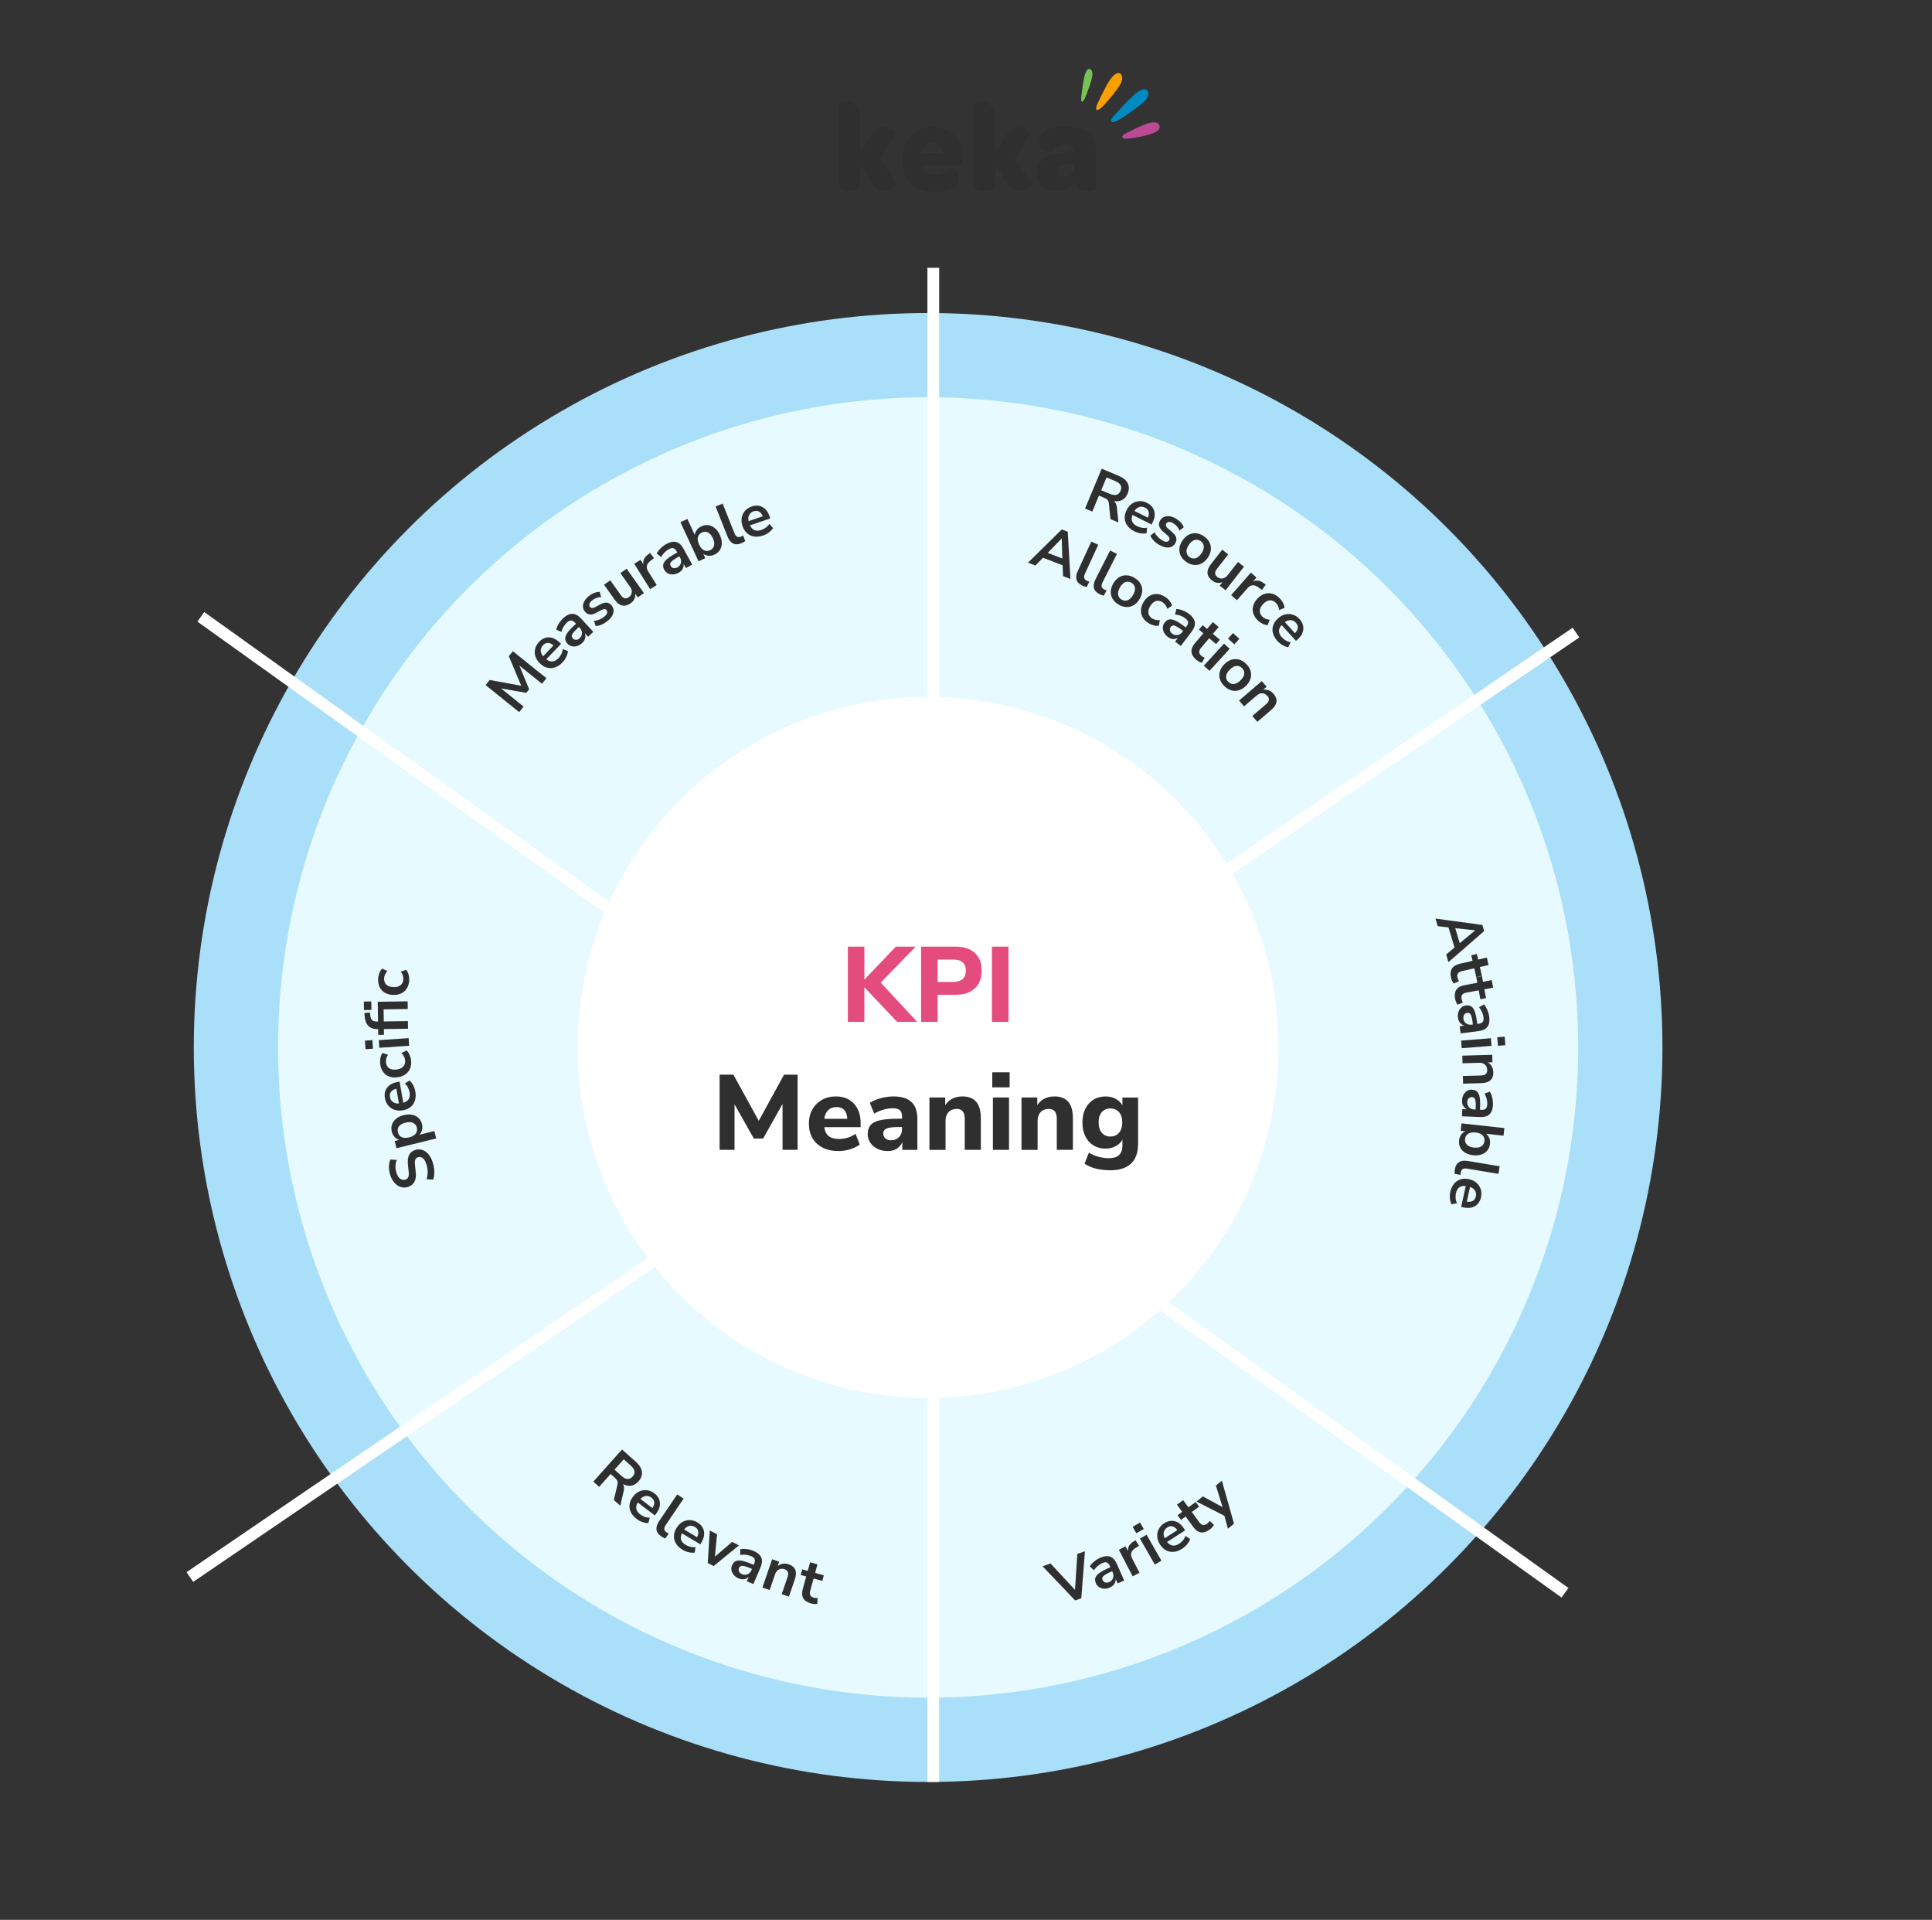 <?xml version="1.0" encoding="UTF-8"?><svg id="Layer_1" xmlns="http://www.w3.org/2000/svg" viewBox="0 0 821.64 816.32"><rect x="0" y="0" width="821.64" height="816.32" fill="#333333" stroke="none"/><path d="M464.54,31.96c-.15,1.83-1.01,4.06-1.34,5.04-1.24,3.62-2.35,6.53-3.08,6.23-.73-.31-.06-3.45.44-7.34.19-1.46,1.06-7.61,3.14-6.45.76.43.94,1.39.85,2.52Z" style="fill:#77c354; fill-rule:evenodd;"/><path d="M476.81,35.12c-.17.4-.38.78-.59,1.1-.96,1.56-2.06,3.02-3.2,4.41-3.12,3.78-5.8,6.77-6.68,5.99-.87-.79,1.29-4.29,3.5-8.84.93-1.91,2.05-3.88,3.46-5.39.82-.87,2.47-2.07,3.45-.81.8,1.03.54,2.39.04,3.54Z" style="fill:#f99f00; fill-rule:evenodd;"/><path d="M491.38,56.21c-.95.5-2.04.82-2.71,1.01-1.01.29-2.03.54-3.06.76-4.38.9-8,1.49-8.3.39-.27-.98,1.51-1.67,2.11-1.98,2.28-1.16,4.61-2.34,6.98-3.27,1.56-.61,5.76-2.31,6.65.21.48,1.33-.48,2.26-1.67,2.88Z" style="fill:#bb4a93; fill-rule:evenodd;"/><path d="M487.22,42.53c-.64.76-1.47,1.39-2.19,1.99-1.14.96-2.31,1.85-3.52,2.69-4.45,3.12-8.19,5.53-8.89,4.54-.73-1.04,2.18-3.63,2.66-4.18,1.71-1.92,3.43-3.87,5.29-5.63,1.41-1.33,5.36-5.45,7.43-3.34.72.74.31,2.07-.08,2.86-.19.39-.43.74-.71,1.06Z" style="fill:#008ac2; fill-rule:evenodd;"/><path d="M453.56,53.84c-8.07,0-11.7,2.61-11.7,6.79,0,4.55,6.19,4.17,6.25,4.01.63-1.6,1.87-3.52,4.92-3.52,2.26,0,3.59,1.23,3.78,3.52h-.93c-10.38.05-14.95,2.94-14.95,8.99,0,4.59,3.19,7.81,8.11,7.81,3.54,0,6.54-1.61,8.16-4.33.74,2.83,2.6,4.28,5.31,4.28,1.82,0,3.64-.65,3.64-1.18v-15.07c0-7.59-3.82-11.28-12.59-11.28ZM456.86,70.63c0,2.67-1.62,4.55-4.13,4.55-1.72,0-2.85-.91-2.85-2.46,0-2.03,2.01-2.89,5.81-3h1.18v.91h0Z" style="fill:#2f2f2f; fill-rule:evenodd;"/><path d="M438.82,78.22l-7.18-10.96,6.54-10.11c.25-.59-2.27-3.16-5.12-3.16-1.62,0-3.64.8-4.96,3.1l-4.86,7.97v-14.01c0-6.25-3.1-7.81-5.81-7.81-1.92,0-3.63.8-3.63,1.17v31.76c0,3.79,1.77,4.98,4.28,4.98h.98c2.42,0,4.19-1.28,4.19-4.98v-6.26l5.26,8.29c1.38,2.29,3.4,3.1,5.11,3.1,2.8,0,5.45-2.56,5.21-3.09Z" style="fill:#2f2f2f; fill-rule:evenodd;"/><path d="M396.64,53.84c-7.53,0-12.98,5.99-12.98,14.11s5.26,13.68,13.57,13.68c6.89,0,10.67-2.67,10.67-6.2,0-3.9-4.33-4.38-4.33-4.28-.93,1.82-2.95,3.37-5.9,3.37s-5.07-1.38-5.65-4.17h15.4c1.43,0,1.87-1.12,1.92-2.67v-.64c0-7.64-5.22-13.2-12.69-13.2ZM391.87,65.08c.3-2.62,2.22-4.55,4.67-4.55,2.6,0,4.23,1.82,4.28,4.55h-8.94Z" style="fill:#2f2f2f; fill-rule:evenodd;"/><path d="M381.5,78.22l-7.19-10.96,6.54-10.11c.25-.59-2.26-3.16-5.11-3.16-1.62,0-3.64.8-4.97,3.1l-4.86,7.97v-14.01c0-6.25-3.1-7.81-5.8-7.81-1.92,0-3.64.8-3.64,1.17v31.76c0,3.79,1.77,4.98,4.28,4.98h.99c2.41,0,4.18-1.28,4.18-4.98v-6.26l5.27,8.29c1.37,2.29,3.4,3.1,5.11,3.1,2.79,0,5.45-2.56,5.2-3.09Z" style="fill:#2f2f2f; fill-rule:evenodd;"/><circle cx="394.71" cy="445.39" r="312.29" style="fill:#aadffa;"/><circle cx="394.71" cy="445.39" r="276.46" style="fill:#e6faff;"/><path d="M201.58,334.91c30.94-62.87,92.26-108.4,165.41-116.82" style="fill:none;"/><path d="M220.8,302.79l-14.28-11.49,1.74-2.17,13.41,2.45-5.28-12.56,1.71-2.13,14.28,11.49-1.89,2.35-9.62-7.74,4.16,10.09-1.22,1.52-10.71-1.87,9.58,7.71-1.89,2.35Z" style="fill:#2f2f2f;"/><path d="M239.24,281.62c-.99,1.04-2.04,1.75-3.15,2.13-1.11.38-2.21.44-3.32.16-1.1-.27-2.14-.88-3.12-1.81-.95-.91-1.6-1.9-1.94-2.98-.34-1.08-.38-2.16-.12-3.24.26-1.08.81-2.07,1.66-2.96,1.24-1.3,2.64-1.94,4.19-1.91,1.55.03,3.04.73,4.47,2.09l.7.66-6.28,6.58c1.81,1.39,3.53,1.23,5.16-.47.49-.51.9-1.1,1.24-1.77.33-.66.53-1.37.6-2.12l2.21.85c-.05.79-.29,1.61-.71,2.48s-.95,1.63-1.58,2.3ZM230.94,274.35c-.66.69-.98,1.45-.96,2.28.02.83.35,1.64,1,2.42l4.41-4.63c-.81-.68-1.6-1.03-2.36-1.05-.76-.02-1.46.3-2.09.97Z" style="fill:#2f2f2f;"/><path d="M247.56,273.43c-.68.62-1.4,1.05-2.17,1.27-.77.23-1.51.25-2.22.08-.71-.17-1.32-.54-1.84-1.1-.63-.69-.96-1.4-.97-2.13-.01-.73.3-1.55.94-2.47.64-.92,1.63-2,2.99-3.24l.67-.62-.37-.4c-.59-.64-1.15-.97-1.69-.99-.54-.02-1.14.27-1.8.88-.52.48-.98,1.05-1.39,1.72-.4.67-.73,1.42-.99,2.27l-2.19-.99c.12-.53.33-1.1.62-1.68.29-.59.65-1.16,1.07-1.72.42-.56.85-1.04,1.29-1.46,1.37-1.26,2.67-1.87,3.91-1.85,1.24.02,2.48.69,3.7,2.02l5.21,5.66-2.24,2.06-1.37-1.49c.26.72.3,1.45.1,2.18-.2.73-.62,1.4-1.27,2ZM246.54,271.32c.62-.58.94-1.27.96-2.08.02-.82-.28-1.55-.89-2.22l-.39-.42-.65.6c-1.2,1.1-1.95,1.96-2.24,2.58-.3.61-.22,1.16.23,1.65.39.42.85.63,1.39.63.54,0,1.07-.24,1.6-.72Z" style="fill:#2f2f2f;"/><path d="M258.43,263.98c-.83.68-1.7,1.21-2.59,1.6-.89.39-1.73.59-2.52.61l-.7-2.18c.77-.07,1.54-.26,2.31-.58.77-.32,1.46-.73,2.08-1.24.65-.52,1.04-1.02,1.17-1.5.14-.48.06-.9-.24-1.26-.46-.57-1.17-.59-2.14-.07l-2.33,1.25c-1.97,1.07-3.55.87-4.73-.58-.52-.65-.8-1.35-.82-2.11-.03-.76.17-1.53.6-2.29.43-.77,1.05-1.49,1.87-2.15.7-.57,1.45-1.02,2.26-1.34s1.59-.48,2.37-.46l.66,2.21c-.65,0-1.33.12-2.03.37-.7.25-1.29.58-1.79.99-.66.54-1.05,1.04-1.19,1.53s-.04.92.26,1.29c.48.59,1.16.64,2.04.16l2.33-1.25c1-.55,1.91-.79,2.71-.73s1.5.46,2.08,1.19c.8.98,1.04,2.07.73,3.25-.31,1.18-1.11,2.29-2.39,3.33Z" style="fill:#2f2f2f;"/><path d="M268.22,256.49c-2.54,1.81-4.83,1.28-6.86-1.57l-4.47-6.3,2.65-1.88,4.5,6.34c.52.73,1.06,1.17,1.61,1.31.55.14,1.14-.02,1.8-.48.71-.5,1.11-1.16,1.22-1.97.11-.81-.13-1.62-.7-2.42l-4.14-5.83,2.65-1.88,7.36,10.36-2.58,1.84-1.1-1.55c.14,1.67-.5,3-1.93,4.02Z" style="fill:#2f2f2f;"/><path d="M276.48,250.5l-6.75-10.78,2.69-1.68,1.19,1.9c-.27-1.61.42-3.02,2.07-4.24l.8-.59,1.64,2.22-1.49,1.15c-1.7,1.31-2.02,2.8-.97,4.47l3.63,5.8-2.8,1.75Z" style="fill:#2f2f2f;"/><path d="M288.62,243.52c-.8.44-1.61.68-2.41.72-.8.04-1.53-.11-2.18-.45-.65-.33-1.16-.84-1.53-1.5-.45-.82-.6-1.59-.43-2.3.16-.71.66-1.44,1.5-2.18.84-.74,2.06-1.55,3.67-2.44l.8-.44-.26-.48c-.42-.76-.89-1.21-1.4-1.36-.52-.15-1.17,0-1.96.43-.62.34-1.21.79-1.76,1.34-.55.55-1.05,1.21-1.5,1.97l-1.89-1.48c.25-.49.58-.99,1.01-1.49.43-.5.91-.97,1.45-1.42.54-.44,1.07-.81,1.6-1.1,1.62-.89,3.04-1.18,4.24-.87,1.2.32,2.24,1.26,3.11,2.85l3.71,6.74-2.67,1.47-.98-1.78c.08.77-.06,1.48-.42,2.15-.37.67-.94,1.21-1.71,1.64ZM288.13,241.23c.74-.41,1.22-1.01,1.43-1.8.21-.79.1-1.58-.34-2.37l-.28-.5-.77.43c-1.43.79-2.36,1.44-2.79,1.97-.43.53-.49,1.08-.17,1.65.28.5.68.82,1.2.94.52.13,1.1.02,1.72-.32Z" style="fill:#2f2f2f;"/><path d="M303.84,235.82c-.85.39-1.7.56-2.54.49-.84-.07-1.58-.35-2.21-.84l.86,1.86-2.88,1.33-7.7-16.63,2.95-1.37,3.15,6.8c.08-.74.36-1.44.85-2.1.49-.66,1.14-1.17,1.96-1.55,1.02-.47,2.03-.64,3.01-.5s1.89.55,2.72,1.25c.84.69,1.54,1.66,2.12,2.9.57,1.23.85,2.39.84,3.49,0,1.1-.28,2.07-.81,2.91-.54.84-1.31,1.5-2.32,1.96ZM301.98,233.96c.88-.41,1.44-1.05,1.68-1.94.24-.88.07-1.95-.5-3.19-.58-1.26-1.29-2.07-2.11-2.45s-1.67-.36-2.55.05c-.88.41-1.45,1.05-1.69,1.92-.25.87-.08,1.93.5,3.19.58,1.24,1.28,2.06,2.11,2.45.83.39,1.69.38,2.57-.03Z" style="fill:#2f2f2f;"/><path d="M315.29,230.99c-1.4.56-2.59.58-3.56.08-.97-.5-1.75-1.49-2.34-2.97l-5.07-12.76,3.02-1.2,5.01,12.61c.58,1.45,1.47,1.93,2.7,1.45.18-.07.35-.15.52-.24.17-.09.33-.19.47-.3l.9,2.41c-.52.38-1.07.68-1.65.91Z" style="fill:#2f2f2f;"/><path d="M324.48,227.7c-1.36.46-2.62.61-3.78.43-1.16-.18-2.16-.64-3.01-1.4-.85-.76-1.49-1.77-1.92-3.05-.42-1.25-.53-2.43-.33-3.54.2-1.11.67-2.09,1.4-2.93.73-.84,1.68-1.46,2.84-1.85,1.71-.58,3.24-.49,4.6.25,1.36.75,2.36,2.06,2.99,3.93l.31.91-8.62,2.92c.96,2.07,2.55,2.73,4.79,1.98.67-.23,1.31-.56,1.92-.99.6-.43,1.11-.97,1.52-1.6l1.56,1.78c-.41.67-1.01,1.29-1.78,1.87-.78.57-1.6,1.01-2.47,1.3ZM320.5,217.4c-.9.31-1.54.83-1.91,1.58-.37.75-.45,1.62-.24,2.61l6.06-2.05c-.41-.98-.94-1.65-1.61-2.02-.66-.37-1.43-.41-2.3-.11Z" style="fill:#2f2f2f;"/><path d="M410.82,203.85c69.59,8.15,133,50.73,165.39,116.85" style="fill:none;"/><path d="M461.46,216.21l7.07-16.91,7.34,3.07c1.85.78,3.1,1.82,3.74,3.12.64,1.31.62,2.76-.05,4.36-.53,1.26-1.29,2.17-2.29,2.72-1,.55-2.18.71-3.53.49.71.6,1.12,1.49,1.24,2.69l.66,6.39-3.38-1.41-.67-6.62c-.07-.65-.26-1.15-.57-1.51-.31-.36-.77-.66-1.38-.91l-2.28-.95-2.83,6.77-3.07-1.28ZM468.31,208.45l3.74,1.56c2.24.94,3.74.49,4.5-1.33.76-1.81.01-3.18-2.23-4.11l-3.74-1.56-2.27,5.45Z" style="fill:#2f2f2f;"/><path d="M482.39,225.9c-1.28-.65-2.27-1.45-2.96-2.4-.69-.95-1.06-1.99-1.12-3.12-.06-1.14.22-2.31.83-3.51.59-1.18,1.36-2.08,2.29-2.72.93-.64,1.96-.99,3.07-1.06,1.11-.07,2.22.17,3.32.73,1.61.81,2.62,1.96,3.05,3.46.42,1.49.19,3.12-.71,4.89l-.43.86-8.12-4.1c-.81,2.14-.16,3.74,1.95,4.8.63.32,1.32.54,2.05.67s1.47.12,2.2-.04l-.17,2.36c-.77.18-1.63.19-2.58.04-.95-.15-1.84-.43-2.66-.85ZM486.95,215.85c-.85-.43-1.67-.51-2.46-.25-.79.26-1.47.81-2.03,1.65l5.71,2.88c.42-.97.52-1.83.32-2.56-.2-.73-.71-1.31-1.53-1.72Z" style="fill:#2f2f2f;"/><path d="M493.1,231.76c-.93-.54-1.73-1.16-2.41-1.86s-1.16-1.41-1.46-2.15l1.8-1.42c.33.7.79,1.35,1.36,1.95.57.61,1.2,1.11,1.89,1.51.72.42,1.33.61,1.82.57.5-.04.86-.27,1.1-.67.37-.63.14-1.3-.68-2.03l-2-1.74c-1.69-1.47-2.06-3.01-1.12-4.63.42-.72.98-1.22,1.68-1.52.7-.29,1.49-.37,2.36-.25.87.13,1.76.46,2.67.99.78.46,1.46,1,2.05,1.64s1.01,1.32,1.27,2.05l-1.84,1.39c-.22-.61-.58-1.2-1.06-1.77-.48-.56-1-1.01-1.55-1.33-.73-.43-1.35-.62-1.85-.57-.5.05-.87.28-1.12.7-.38.66-.19,1.31.57,1.96l2,1.74c.87.75,1.41,1.51,1.63,2.28.22.77.09,1.56-.38,2.37-.64,1.09-1.57,1.7-2.78,1.82-1.22.12-2.53-.23-3.96-1.06Z" style="fill:#2f2f2f;"/><path d="M504.57,238.97c-1.09-.74-1.89-1.6-2.4-2.59-.5-.99-.7-2.04-.59-3.17.11-1.13.54-2.25,1.3-3.37.76-1.12,1.63-1.94,2.63-2.46,1-.52,2.05-.73,3.15-.63,1.11.1,2.2.51,3.3,1.25,1.09.74,1.89,1.6,2.39,2.59.5.99.7,2.04.6,3.16-.11,1.12-.54,2.24-1.29,3.36-.76,1.12-1.63,1.95-2.64,2.47-1,.53-2.06.74-3.16.64-1.11-.1-2.21-.51-3.3-1.25ZM505.95,236.92c.8.54,1.65.69,2.53.44.88-.25,1.71-.95,2.47-2.08.78-1.15,1.11-2.17,1-3.07-.11-.9-.56-1.62-1.37-2.16-.81-.54-1.64-.7-2.51-.46-.87.24-1.7.93-2.47,2.08-.77,1.14-1.1,2.16-1,3.07.1.91.55,1.64,1.35,2.18Z" style="fill:#2f2f2f;"/><path d="M515.49,246.84c-2.46-1.92-2.61-4.26-.46-7.02l4.75-6.09,2.56,2-4.78,6.13c-.55.71-.82,1.35-.8,1.91.02.57.35,1.09.97,1.58.68.53,1.43.73,2.23.61.8-.13,1.51-.59,2.12-1.36l4.4-5.64,2.56,2-7.82,10.02-2.5-1.95,1.17-1.5c-1.56.61-3.02.38-4.4-.7Z" style="fill:#2f2f2f;"/><path d="M523.58,253.03l8.4-9.55,2.38,2.09-1.48,1.68c1.46-.72,3.02-.46,4.65.77l.79.59-1.66,2.21-1.53-1.1c-1.74-1.25-3.26-1.13-4.56.35l-4.52,5.14-2.48-2.18Z" style="fill:#2f2f2f;"/><path d="M534.91,263.8c-.96-.93-1.6-1.94-1.92-3.02-.33-1.08-.33-2.17-.01-3.26.32-1.1.95-2.13,1.89-3.1.94-.97,1.95-1.62,3.02-1.94s2.14-.33,3.22-.02c1.08.31,2.09.93,3.05,1.86.58.57,1.07,1.23,1.46,1.97s.61,1.46.65,2.16l-2.27.95c-.04-.6-.2-1.17-.45-1.71-.26-.54-.57-1-.95-1.36-.81-.79-1.67-1.14-2.61-1.07-.93.07-1.85.57-2.76,1.51-.89.92-1.38,1.86-1.45,2.81-.07.96.29,1.83,1.1,2.62.36.35.82.65,1.37.9s1.14.38,1.75.4l-.91,2.31c-.69-.04-1.41-.25-2.18-.62-.76-.37-1.43-.83-2-1.39Z" style="fill:#2f2f2f;"/><path d="M543.28,272.57c-.97-1.06-1.6-2.16-1.91-3.29s-.28-2.24.07-3.32c.35-1.08,1.03-2.08,2.03-2.99.97-.89,2.01-1.46,3.11-1.72,1.1-.26,2.18-.22,3.24.11,1.06.33,2.01.96,2.84,1.87,1.21,1.33,1.75,2.77,1.61,4.32-.14,1.55-.94,2.98-2.4,4.31l-.71.65-6.12-6.73c-1.52,1.71-1.48,3.43.1,5.18.48.53,1.04.98,1.67,1.36.64.38,1.33.63,2.07.75l-1,2.14c-.78-.11-1.59-.41-2.42-.89-.83-.48-1.56-1.06-2.18-1.74ZM551.12,264.81c-.64-.71-1.38-1.08-2.21-1.12-.83-.04-1.66.23-2.49.82l4.3,4.73c.74-.76,1.14-1.52,1.21-2.28.07-.76-.2-1.47-.82-2.15Z" style="fill:#2f2f2f;"/><path d="M394.72,229.9c69.59,8.15,133,50.73,165.39,116.85" style="fill:none;"/><path d="M437.21,239.24l14.33-14.12,2.55.98,1.15,20.09-3.15-1.22-.18-4.61-8.35-3.21-3.2,3.31-3.15-1.21ZM451.48,228.97l-5.89,6.12,6.21,2.39-.27-8.49-.05-.02Z" style="fill:#2f2f2f;"/><path d="M460.35,249.03c-1.37-.63-2.21-1.47-2.52-2.52-.31-1.05-.13-2.3.54-3.75l5.74-12.47,2.95,1.36-5.67,12.33c-.65,1.42-.38,2.4.82,2.95.17.08.35.15.53.22.18.06.36.11.54.13l-1.12,2.32c-.63-.12-1.23-.31-1.8-.57Z" style="fill:#2f2f2f;"/><path d="M467.64,252.64c-1.34-.68-2.15-1.55-2.42-2.61-.27-1.06-.04-2.3.68-3.72l6.21-12.24,2.9,1.47-6.14,12.1c-.71,1.39-.47,2.38.7,2.98.17.09.34.17.52.24.18.07.36.12.53.15l-1.21,2.27c-.63-.14-1.22-.36-1.77-.64Z" style="fill:#2f2f2f;"/><path d="M475.77,257.1c-1.14-.66-2-1.46-2.57-2.41-.57-.95-.84-1.99-.81-3.12.03-1.13.38-2.28,1.06-3.46s1.49-2.05,2.45-2.64c.96-.59,1.99-.87,3.1-.85,1.11.02,2.23.36,3.38,1.02,1.14.66,2,1.46,2.57,2.41.57.95.85,1.99.82,3.11-.03,1.12-.38,2.27-1.05,3.44s-1.49,2.05-2.46,2.65c-.96.6-2,.88-3.11.87s-2.23-.36-3.38-1.01ZM477.01,254.96c.84.49,1.69.57,2.55.26.86-.31,1.63-1.06,2.32-2.25.69-1.2.95-2.25.79-3.13-.17-.89-.67-1.57-1.51-2.06-.84-.48-1.69-.58-2.54-.28-.85.3-1.62,1.05-2.32,2.25-.68,1.19-.95,2.23-.79,3.13.16.9.66,1.6,1.5,2.08Z" style="fill:#2f2f2f;"/><path d="M488.31,264.9c-1.11-.74-1.93-1.61-2.45-2.61-.52-1-.73-2.07-.62-3.21.11-1.13.54-2.26,1.28-3.39.75-1.13,1.61-1.95,2.6-2.47.99-.52,2.04-.73,3.16-.62,1.12.11,2.23.53,3.34,1.26.68.45,1.28,1,1.8,1.66s.87,1.32,1.04,2l-2.05,1.35c-.16-.58-.41-1.11-.76-1.6s-.75-.87-1.18-1.16c-.94-.62-1.86-.81-2.76-.57-.9.24-1.71.91-2.43,1.99-.71,1.07-1.01,2.08-.9,3.04.1.95.63,1.74,1.57,2.37.42.28.93.49,1.52.63.59.14,1.19.17,1.8.07l-.46,2.44c-.68.09-1.43.02-2.25-.2-.82-.22-1.56-.55-2.23-.99Z" style="fill:#2f2f2f;"/><path d="M496.66,270.82c-.73-.55-1.28-1.19-1.64-1.9-.36-.72-.52-1.44-.48-2.17.04-.73.29-1.4.75-2.01.56-.75,1.21-1.19,1.92-1.34.71-.14,1.58.02,2.6.48,1.02.46,2.26,1.25,3.73,2.36l.72.55.33-.44c.52-.69.75-1.3.67-1.84-.07-.54-.47-1.07-1.19-1.62-.57-.43-1.21-.78-1.94-1.06-.73-.28-1.53-.46-2.41-.56l.58-2.33c.55.02,1.14.13,1.77.31.63.18,1.26.43,1.89.74s1.18.64,1.66,1.01c1.48,1.12,2.32,2.29,2.52,3.52.2,1.23-.24,2.56-1.33,4l-4.64,6.14-2.43-1.83,1.22-1.62c-.66.39-1.38.55-2.13.49-.76-.06-1.49-.36-2.19-.89ZM498.55,269.45c.68.51,1.42.7,2.22.57.8-.13,1.48-.56,2.02-1.28l.35-.46-.71-.53c-1.3-.98-2.28-1.56-2.93-1.74-.66-.18-1.18,0-1.58.52-.35.46-.47.95-.37,1.48.1.53.43,1.01,1,1.44Z" style="fill:#2f2f2f;"/><path d="M508.8,280.58c-2.57-2.17-2.78-4.53-.62-7.07l3.58-4.23-1.87-1.58,1.58-1.87,1.87,1.58,2.45-2.9,2.48,2.1-2.45,2.9,2.94,2.49-1.58,1.87-2.94-2.49-3.46,4.09c-.54.63-.8,1.23-.79,1.78s.32,1.09.95,1.62c.18.16.4.3.63.42.24.12.49.25.74.37l-1.17,2.15c-.35-.07-.74-.22-1.17-.45-.43-.23-.82-.49-1.16-.78Z" style="fill:#2f2f2f;"/><path d="M511.97,283.05l8.58-9.38,2.4,2.2-8.58,9.38-2.4-2.2ZM522.25,271.52l2.14-2.34,2.69,2.46-2.14,2.34-2.68-2.46Z" style="fill:#2f2f2f;"/><path d="M520.6,291.65c-.93-.94-1.54-1.94-1.84-3.01s-.28-2.14.05-3.23c.33-1.08.98-2.1,1.94-3.05.96-.95,1.98-1.58,3.06-1.89,1.08-.31,2.15-.31,3.22,0,1.06.31,2.06.94,2.99,1.88.93.94,1.54,1.94,1.84,3.01.3,1.07.29,2.14-.04,3.22-.33,1.08-.97,2.09-1.93,3.04-.96.95-1.99,1.58-3.07,1.9-1.08.32-2.16.32-3.23,0-1.06-.31-2.06-.94-2.99-1.88ZM522.35,289.91c.68.69,1.48,1,2.39.92.91-.07,1.86-.59,2.83-1.55.99-.97,1.52-1.91,1.59-2.81.07-.9-.23-1.7-.92-2.39-.68-.69-1.47-1.01-2.38-.94-.9.06-1.85.58-2.83,1.55-.97.96-1.5,1.9-1.59,2.81s.21,1.71.9,2.4Z" style="fill:#2f2f2f;"/><path d="M526.96,297.87l9.65-8.28,2.07,2.41-1.5,1.29c.83-.14,1.64-.06,2.41.25.77.31,1.45.81,2.05,1.51,1.95,2.28,1.6,4.55-1.04,6.82l-5.88,5.04-2.12-2.47,5.76-4.94c.75-.64,1.17-1.25,1.27-1.83.1-.58-.11-1.16-.61-1.75-.62-.72-1.34-1.1-2.16-1.14-.82-.04-1.61.26-2.36.91l-5.43,4.65-2.12-2.47Z" style="fill:#2f2f2f;"/><path d="M592.34,352.15c35.83,60.21,40.55,136.45,7.72,202.36" style="fill:none;"/><path d="M610.46,390.59l19.94,2.69.78,2.61-15.18,13.2-.97-3.24,3.54-2.96-2.56-8.57-4.57-.5-.97-3.24ZM627.32,395.58l-8.44-.92,1.91,6.38,6.55-5.41-.02-.05Z" style="fill:#2f2f2f;"/><path d="M617.1,415.82c-.75-3.28.5-5.29,3.74-6.03l5.4-1.24-.54-2.38,2.38-.54.54,2.38,3.7-.85.73,3.17-3.7.85.86,3.75-2.38.54-.86-3.75-5.22,1.2c-.81.19-1.38.5-1.7.95-.32.45-.39,1.07-.21,1.86.05.24.14.47.26.71.12.24.24.49.37.74l-2.22,1.02c-.24-.27-.46-.62-.67-1.06-.21-.44-.36-.88-.46-1.32Z" style="fill:#2f2f2f;"/><path d="M618.83,424.75c-.61-3.31.72-5.26,4-5.86l5.45-1-.44-2.4,2.4-.44.44,2.4,3.73-.69.59,3.2-3.73.69.7,3.78-2.4.44-.7-3.78-5.27.97c-.82.15-1.4.44-1.74.88-.34.43-.44,1.05-.29,1.85.04.24.12.48.23.73.11.24.22.5.34.76l-2.26.92c-.23-.28-.44-.64-.62-1.09-.19-.45-.33-.9-.41-1.34Z" style="fill:#2f2f2f;"/><path d="M620.04,432.75c-.12-.91-.04-1.75.22-2.5.26-.76.67-1.38,1.22-1.86.55-.48,1.21-.77,1.96-.87.93-.12,1.7.03,2.3.44.6.41,1.09,1.14,1.47,2.2s.68,2.49.92,4.31l.12.9.54-.07c.86-.11,1.46-.38,1.79-.8.33-.43.44-1.09.32-1.98-.09-.71-.29-1.41-.6-2.12-.31-.71-.74-1.42-1.28-2.12l2.07-1.21c.37.41.71.9,1.02,1.48.31.58.57,1.2.79,1.87.22.66.36,1.29.44,1.9.23,1.84-.02,3.26-.75,4.26-.74,1-2,1.62-3.79,1.84l-7.64.97-.38-3.02,2.01-.26c-.74-.2-1.36-.6-1.84-1.18-.48-.58-.78-1.31-.89-2.19ZM622.34,433.14c.11.84.49,1.51,1.15,1.99s1.43.67,2.33.56l.57-.07-.11-.88c-.21-1.62-.47-2.72-.8-3.32-.33-.6-.82-.85-1.47-.77-.57.07-1.01.33-1.32.77-.31.44-.42,1.01-.33,1.72Z" style="fill:#2f2f2f;"/><path d="M621.37,442.46l12.67-1,.26,3.24-12.67,1-.25-3.24ZM636.75,441.04l3.16-.25.29,3.63-3.16.25-.29-3.63Z" style="fill:#2f2f2f;"/><path d="M621.9,448.87l12.71-.36.09,3.17-1.98.05c.74.41,1.31.98,1.71,1.71.4.73.62,1.55.64,2.47.08,3-1.62,4.54-5.1,4.64l-7.75.22-.09-3.25,7.59-.21c.99-.03,1.7-.23,2.14-.62.44-.39.65-.97.63-1.75-.03-.95-.35-1.7-.96-2.25-.61-.55-1.41-.81-2.4-.78l-7.15.2-.09-3.25Z" style="fill:#2f2f2f;"/><path d="M621.77,467.92c.04-.92.25-1.73.63-2.43.38-.71.89-1.25,1.51-1.63.62-.38,1.31-.56,2.08-.53.94.04,1.67.31,2.19.82.53.51.89,1.31,1.09,2.41.2,1.1.26,2.57.19,4.41l-.04.91.55.02c.87.04,1.5-.13,1.89-.5.4-.37.61-1,.65-1.9.03-.71-.05-1.44-.24-2.2-.19-.75-.49-1.52-.91-2.3l2.24-.85c.29.46.55,1.01.75,1.63.21.62.37,1.28.47,1.97.1.69.14,1.34.12,1.94-.07,1.85-.56,3.21-1.45,4.08-.89.87-2.24,1.26-4.04,1.19l-7.69-.31.12-3.04,2.03.08c-.7-.32-1.24-.81-1.62-1.47-.38-.66-.55-1.43-.52-2.31ZM623.98,468.68c-.03.85.23,1.57.8,2.15.57.59,1.3.9,2.2.93l.57.02.04-.88c.07-1.63-.02-2.76-.24-3.4-.22-.64-.67-.98-1.33-1-.57-.02-1.05.16-1.43.54s-.58.93-.61,1.64Z" style="fill:#2f2f2f;"/><path d="M620.5,484.92c.1-.93.4-1.74.89-2.43.49-.69,1.11-1.17,1.86-1.46l-2.04-.22.35-3.15,18.22,2-.36,3.23-7.44-.82c.6.45,1.05,1.05,1.36,1.81.31.76.42,1.58.32,2.48-.12,1.12-.5,2.06-1.12,2.83-.62.77-1.45,1.33-2.47,1.69-1.03.36-2.22.46-3.58.31-1.34-.15-2.49-.51-3.42-1.08-.94-.57-1.63-1.31-2.07-2.2-.44-.9-.6-1.89-.48-3ZM623.06,484.29c-.11.96.16,1.78.79,2.44.63.66,1.63,1.07,2.99,1.22,1.38.15,2.44-.03,3.18-.54.75-.51,1.17-1.25,1.28-2.21.11-.97-.15-1.78-.76-2.44-.62-.66-1.61-1.07-2.99-1.22-1.36-.15-2.42.03-3.19.54-.76.51-1.2,1.25-1.3,2.21Z" style="fill:#2f2f2f;"/><path d="M618.72,497.21c.25-1.49.84-2.52,1.77-3.09.93-.57,2.18-.73,3.75-.47l13.54,2.26-.53,3.21-13.39-2.23c-1.54-.26-2.42.27-2.63,1.56-.03.19-.05.38-.07.57s0,.38.01.56l-2.53-.47c-.05-.64-.03-1.27.08-1.88Z" style="fill:#2f2f2f;"/><path d="M616.79,506.79c.31-1.4.84-2.56,1.59-3.46.75-.9,1.67-1.52,2.75-1.86,1.09-.34,2.29-.36,3.61-.07,1.29.28,2.35.8,3.2,1.54.85.75,1.44,1.65,1.79,2.71.34,1.06.38,2.19.12,3.39-.39,1.76-1.25,3.03-2.6,3.81-1.34.78-2.98.96-4.91.53l-.94-.21,1.96-8.89c-2.27-.25-3.66.77-4.17,3.08-.15.69-.2,1.41-.14,2.15.06.74.25,1.45.58,2.12l-2.33.42c-.36-.7-.59-1.53-.68-2.49-.09-.96-.04-1.89.16-2.79ZM627.66,508.71c.2-.93.08-1.75-.37-2.45-.45-.7-1.15-1.22-2.11-1.56l-1.38,6.25c1.05.16,1.9.05,2.56-.33.66-.38,1.09-1.02,1.29-1.91Z" style="fill:#2f2f2f;"/><path d="M395.34,688.42c-70.06-1.1-137.44-37.08-176.31-99.61" style="fill:none;"/><path d="M252.32,629.99l12.22-13.67,5.93,5.3c1.5,1.34,2.33,2.73,2.51,4.18.17,1.44-.32,2.81-1.47,4.11-.91,1.02-1.93,1.63-3.06,1.82-1.12.19-2.29-.04-3.49-.7.47.8.57,1.78.29,2.95l-1.47,6.25-2.73-2.44,1.53-6.48c.15-.63.13-1.17-.04-1.61-.18-.44-.51-.88-1-1.32l-1.84-1.65-4.89,5.47-2.48-2.22ZM261.34,624.9l3.02,2.7c1.81,1.62,3.37,1.69,4.69.22,1.3-1.46,1.05-3-.76-4.62l-3.02-2.7-3.93,4.4Z" style="fill:#2f2f2f;"/><path d="M270.74,645.84c-1.14-.87-1.97-1.84-2.47-2.89s-.68-2.15-.53-3.28c.15-1.13.64-2.23,1.46-3.3.8-1.05,1.72-1.8,2.75-2.25,1.03-.45,2.1-.61,3.21-.48,1.11.14,2.15.58,3.13,1.32,1.44,1.09,2.22,2.41,2.36,3.96.14,1.54-.39,3.1-1.59,4.68l-.58.77-7.24-5.52c-1.18,1.95-.84,3.64,1.04,5.07.57.43,1.2.78,1.89,1.03.7.26,1.42.38,2.17.37l-.6,2.29c-.79.03-1.64-.11-2.54-.44-.91-.32-1.73-.76-2.46-1.32ZM277.05,636.79c-.76-.58-1.55-.81-2.38-.7-.83.11-1.59.53-2.3,1.26l5.09,3.88c.58-.88.85-1.7.78-2.46-.07-.76-.46-1.42-1.19-1.97Z" style="fill:#2f2f2f;"/><path d="M281.25,653.29c-1.25-.85-1.94-1.81-2.07-2.9-.13-1.08.25-2.29,1.14-3.61l7.7-11.37,2.69,1.82-7.61,11.24c-.88,1.29-.77,2.31.32,3.05.16.11.32.21.49.3.17.09.34.17.51.22l-1.49,2.1c-.6-.22-1.17-.5-1.68-.86Z" style="fill:#2f2f2f;"/><path d="M290.28,658.96c-1.24-.74-2.16-1.61-2.78-2.6-.62-1-.91-2.06-.89-3.2s.38-2.29,1.08-3.44c.68-1.13,1.5-1.98,2.48-2.55.98-.57,2.02-.84,3.14-.83,1.11.01,2.2.33,3.26.97,1.54.93,2.47,2.15,2.79,3.67.31,1.52-.04,3.13-1.06,4.82l-.5.83-7.81-4.68c-.96,2.07-.43,3.71,1.6,4.93.61.36,1.27.64,2,.82.72.18,1.46.22,2.2.12l-.34,2.34c-.78.12-1.64.07-2.58-.15-.94-.22-1.8-.57-2.59-1.04ZM295.54,649.26c-.82-.49-1.63-.63-2.44-.43-.81.2-1.52.7-2.14,1.5l5.49,3.29c.48-.94.65-1.79.5-2.53s-.62-1.36-1.41-1.83Z" style="fill:#2f2f2f;"/><path d="M300.99,664.61l.87-13.83,3.08,1.57-.89,9.53,7.31-6.26,2.89,1.48-10.76,8.79-2.5-1.28Z" style="fill:#2f2f2f;"/><path d="M314.12,671.14c-.85-.36-1.53-.85-2.05-1.46-.52-.61-.85-1.27-.99-1.99-.14-.72-.05-1.43.24-2.13.37-.86.88-1.45,1.54-1.76.66-.31,1.54-.36,2.64-.16,1.1.21,2.49.67,4.18,1.39l.84.36.21-.5c.34-.8.41-1.45.21-1.95-.2-.5-.72-.93-1.55-1.28-.65-.28-1.37-.46-2.14-.56-.77-.09-1.6-.08-2.47.03v-2.4c.54-.11,1.14-.15,1.8-.13.66.03,1.33.11,2.01.26.68.15,1.3.34,1.86.58,1.71.73,2.8,1.66,3.3,2.81.49,1.14.38,2.54-.32,4.2l-3.02,7.08-2.8-1.19.8-1.86c-.55.54-1.2.87-1.95.99-.75.12-1.53.01-2.34-.34ZM315.62,669.35c.78.33,1.54.34,2.29.02.75-.32,1.3-.9,1.66-1.72l.22-.53-.81-.35c-1.5-.64-2.59-.97-3.27-.98-.68-.02-1.15.28-1.41.88-.22.53-.23,1.03,0,1.53.22.49.66.88,1.32,1.16Z" style="fill:#2f2f2f;"/><path d="M324.24,675.03l4.13-12.03,3,1.03-.64,1.87c.65-.55,1.38-.88,2.2-1,.82-.12,1.67-.03,2.53.26,2.84.97,3.69,3.11,2.56,6.4l-2.51,7.33-3.07-1.05,2.46-7.18c.32-.93.38-1.68.17-2.22-.21-.55-.68-.95-1.42-1.2-.9-.31-1.72-.27-2.44.11-.73.38-1.25,1.04-1.57,1.97l-2.32,6.76-3.07-1.05Z" style="fill:#2f2f2f;"/><path d="M344.94,681.8c-3.24-.89-4.42-2.94-3.54-6.15l1.47-5.34-2.36-.65.65-2.36,2.36.65,1-3.66,3.13.86-1,3.66,3.71,1.02-.65,2.36-3.71-1.02-1.42,5.17c-.22.8-.21,1.45.03,1.95.24.5.75.85,1.54,1.07.23.06.48.1.75.11.27.01.54.02.83.02l-.16,2.44c-.35.08-.76.11-1.25.09-.49-.03-.95-.1-1.38-.22Z" style="fill:#2f2f2f;"/><path d="M566.09,594.45c-37.72,59.05-103.72,97.49-177.35,97.75" style="fill:none;"/><path d="M457.24,680.51l-13.84-14.53,3.36-1.19,10.42,11.22.99-15.28,3.23-1.15-1.55,20.01-2.62.93Z" style="fill:#2f2f2f;"/><path d="M472.05,674.99c-.84.37-1.66.54-2.46.51-.8-.03-1.51-.25-2.13-.64-.62-.39-1.08-.93-1.39-1.63-.38-.86-.46-1.63-.23-2.33.22-.7.79-1.38,1.69-2.04.9-.66,2.19-1.37,3.87-2.11l.83-.37-.22-.5c-.35-.79-.78-1.29-1.28-1.48-.5-.2-1.17-.11-1.99.25-.65.29-1.27.68-1.87,1.18-.6.5-1.15,1.11-1.67,1.83l-1.75-1.64c.29-.47.66-.93,1.13-1.39.47-.46.99-.89,1.56-1.29.57-.39,1.14-.71,1.69-.96,1.7-.75,3.13-.91,4.3-.49s2.12,1.46,2.85,3.1l3.11,7.04-2.78,1.23-.82-1.85c.02.77-.18,1.47-.61,2.1-.42.63-1.04,1.13-1.85,1.48ZM471.76,672.68c.78-.34,1.3-.9,1.58-1.67.28-.77.23-1.56-.13-2.39l-.23-.52-.81.36c-1.49.66-2.47,1.23-2.95,1.72-.48.49-.58,1.03-.32,1.63.23.52.6.87,1.11,1.04.51.17,1.09.12,1.74-.17Z" style="fill:#2f2f2f;"/><path d="M481.68,670.25l-5.84-11.29,2.82-1.46,1.03,1.99c-.14-1.62.66-2.98,2.41-4.06l.84-.52,1.45,2.35-1.58,1.02c-1.8,1.17-2.24,2.62-1.34,4.38l3.14,6.07-2.93,1.52Z" style="fill:#2f2f2f;"/><path d="M483.26,651.94l-1.57-2.75,3.16-1.81,1.57,2.75-3.16,1.81ZM491.11,665.24l-6.31-11.04,2.82-1.61,6.31,11.04-2.82,1.61Z" style="fill:#2f2f2f;"/><path d="M502.76,658.51c-1.21.78-2.4,1.22-3.57,1.33-1.16.11-2.25-.1-3.26-.63-1.01-.53-1.88-1.36-2.61-2.5-.71-1.11-1.1-2.23-1.18-3.35-.07-1.13.14-2.19.65-3.18.51-.99,1.28-1.82,2.31-2.49,1.52-.97,3.03-1.26,4.53-.87,1.5.4,2.79,1.43,3.85,3.09l.52.81-7.66,4.92c1.43,1.78,3.14,2.03,5.12.76.6-.38,1.14-.86,1.62-1.42.48-.57.84-1.21,1.09-1.92l1.95,1.35c-.24.75-.67,1.5-1.28,2.24-.62.74-1.31,1.36-2.08,1.86ZM496.41,649.48c-.8.52-1.29,1.18-1.47,1.99-.18.81-.05,1.68.39,2.59l5.38-3.46c-.63-.85-1.31-1.38-2.05-1.58-.73-.2-1.49-.05-2.26.45Z" style="fill:#2f2f2f;"/><path d="M514.5,650.34c-2.72,1.98-5.06,1.63-7.02-1.06l-3.26-4.47-1.97,1.44-1.44-1.97,1.97-1.44-2.24-3.07,2.63-1.92,2.24,3.07,3.11-2.27,1.44,1.97-3.11,2.27,3.16,4.33c.49.67,1.01,1.07,1.54,1.19.54.12,1.14-.06,1.8-.54.2-.14.38-.31.56-.52.17-.2.35-.41.54-.63l1.81,1.64c-.15.32-.39.67-.71,1.03-.32.37-.67.68-1.03.95Z" style="fill:#2f2f2f;"/><path d="M522.21,650.01l-1.51-5.5-11.83-6.05,2.67-2.2,8.41,4.59-2.85-9.18,2.53-2.08,5.17,18.28-2.59,2.13Z" style="fill:#2f2f2f;"/><path d="M214.05,553.72c-41.24-56.64-52.99-132.12-26.4-200.78" style="fill:none;"/><path d="M183.99,494.14c.45,1.37.68,2.7.71,3.98.03,1.29-.14,2.43-.48,3.44l-2.81-.15c.32-1,.47-2.03.47-3.09,0-1.07-.18-2.17-.55-3.3-.42-1.3-.95-2.18-1.58-2.63s-1.29-.57-1.98-.34c-.58.19-.96.54-1.16,1.07s-.23,1.34-.11,2.43l.31,2.91c.35,3.31-.74,5.38-3.26,6.2-1.09.35-2.13.37-3.12.06-.99-.31-1.88-.91-2.66-1.79-.78-.88-1.38-1.98-1.81-3.32-.38-1.19-.57-2.36-.55-3.51.02-1.15.24-2.18.65-3.08l2.69.19c-.71,1.74-.75,3.59-.11,5.56.37,1.14.9,1.95,1.58,2.44.69.49,1.42.61,2.19.36.59-.19,1-.54,1.23-1.06.22-.51.28-1.28.17-2.3l-.31-2.88c-.18-1.74-.03-3.14.45-4.18.48-1.04,1.34-1.76,2.58-2.16,1.04-.34,2.04-.35,3.02-.05.97.3,1.85.9,2.62,1.79.77.89,1.38,2.03,1.84,3.44Z" style="fill:#2f2f2f;"/><path d="M185.5,484.08l-16.89,4.14-.75-3.08,1.97-.48c-.76-.19-1.43-.59-2.01-1.21-.58-.62-.98-1.38-1.2-2.29-.26-1.08-.23-2.09.09-3.03.32-.94.9-1.76,1.74-2.45s1.92-1.19,3.25-1.52c1.31-.32,2.51-.37,3.59-.16,1.08.22,1.98.67,2.7,1.35.72.68,1.21,1.57,1.48,2.66.21.88.22,1.71,0,2.5s-.59,1.45-1.14,1.98l6.39-1.56.77,3.16ZM177.28,479.48c-.23-.94-.76-1.62-1.58-2.02s-1.9-.44-3.23-.12c-1.35.33-2.28.86-2.81,1.6-.52.74-.67,1.57-.44,2.52s.75,1.62,1.55,2.03c.8.41,1.88.45,3.23.12,1.33-.33,2.26-.86,2.81-1.6.54-.74.7-1.58.47-2.52Z" style="fill:#2f2f2f;"/><path d="M176.63,464.11c.25,1.42.19,2.68-.16,3.8-.35,1.12-.97,2.04-1.84,2.76-.88.72-1.98,1.2-3.31,1.43-1.3.23-2.48.15-3.55-.22-1.07-.37-1.96-.98-2.68-1.83-.72-.85-1.18-1.88-1.39-3.1-.31-1.78.01-3.28.96-4.51s2.4-2.01,4.34-2.35l.95-.16,1.55,8.97c2.2-.63,3.09-2.1,2.69-4.42-.12-.7-.35-1.38-.68-2.05-.33-.66-.78-1.24-1.34-1.75l2-1.27c.6.51,1.12,1.2,1.57,2.05.45.86.75,1.73.91,2.64ZM165.85,466.45c.16.94.58,1.65,1.27,2.13.68.48,1.53.69,2.54.64l-1.09-6.3c-1.03.25-1.78.67-2.25,1.27-.47.6-.62,1.35-.47,2.26Z" style="fill:#2f2f2f;"/><path d="M174.81,450.81c.15,1.33,0,2.51-.43,3.55-.43,1.04-1.12,1.89-2.06,2.53-.94.64-2.08,1.04-3.42,1.19-1.34.15-2.53.01-3.56-.41s-1.87-1.1-2.5-2.02c-.63-.92-1.03-2.05-1.17-3.38-.09-.81-.05-1.62.12-2.45.17-.82.46-1.52.87-2.08l2.35.71c-.35.49-.59,1.03-.74,1.61-.15.58-.19,1.13-.13,1.65.13,1.12.57,1.95,1.34,2.48s1.79.73,3.09.58c1.27-.14,2.25-.56,2.91-1.25.66-.69.93-1.6.81-2.72-.05-.5-.22-1.02-.49-1.57-.27-.55-.64-1.02-1.1-1.42l2.17-1.21c.51.47.94,1.09,1.29,1.86s.58,1.55.67,2.35Z" style="fill:#2f2f2f;"/><path d="M158.61,445.9l-3.16.21-.24-3.63,3.17-.21.24,3.63ZM174,444.66l-12.69.85-.22-3.24,12.69-.85.22,3.24Z" style="fill:#2f2f2f;"/><path d="M157.96,429.42l-3.17.05-.05-3.61,3.17-.05.05,3.61ZM173.52,437.41l-10.27.15.04,2.44-2.44.04-.04-2.44h-.03c-1.8.03-3.17-.43-4.1-1.36-.93-.93-1.47-2.39-1.62-4.38l-.07-1.14,2.39-.19.07,1.01c.08,1.04.35,1.77.8,2.2s1.11.63,1.97.62h.55s-.12-8.41-.12-8.41l12.71-.18.05,3.25-10.27.15.07,5.15,10.27-.15.05,3.25Z" style="fill:#2f2f2f;"/><path d="M174.03,416.8c-.07,1.33-.4,2.48-1,3.44s-1.41,1.68-2.44,2.17-2.22.69-3.57.62c-1.35-.07-2.5-.4-3.45-.98-.95-.59-1.67-1.39-2.14-2.4-.48-1.01-.68-2.19-.61-3.52.04-.81.21-1.61.51-2.39s.7-1.42,1.19-1.92l2.21,1.08c-.42.43-.75.92-.99,1.47-.24.55-.37,1.09-.39,1.61-.06,1.12.25,2.01.92,2.66.67.65,1.65,1.01,2.95,1.08,1.28.06,2.3-.19,3.07-.77s1.18-1.43,1.24-2.55c.02-.5-.05-1.04-.23-1.63-.18-.58-.46-1.11-.86-1.58l2.33-.84c.42.54.75,1.22.98,2.04.23.82.32,1.63.28,2.42Z" style="fill:#2f2f2f;"/><line x1="85.41" y1="262.28" x2="665.56" y2="677.24" style="fill:none; stroke:#fff; stroke-miterlimit:10; stroke-width:5px;"/><line x1="80.74" y1="670.55" x2="670.23" y2="268.98" style="fill:none; stroke:#fff; stroke-miterlimit:10; stroke-width:5px;"/><line x1="396.91" y1="113.87" x2="396.91" y2="757.68" style="fill:none; stroke:#fff; stroke-miterlimit:10; stroke-width:5px;"/><circle cx="394.71" cy="445.39" r="149.06" style="fill:#fff;"/><path d="M360.57,434.49v-31.98h7.03v13.93h.09l13.29-13.93h8.44l-14.88,15.29,15.51,16.69h-8.53l-13.84-14.61h-.09v14.61h-7.03Z" style="fill:#e44c7d;"/><path d="M391.73,434.49v-31.98h14.61c3.57,0,6.32.9,8.26,2.7s2.9,4.3,2.9,7.51-.97,5.71-2.9,7.53-4.69,2.72-8.26,2.72h-7.58v11.52h-7.03ZM398.76,417.52h6.4c3.72,0,5.58-1.6,5.58-4.81s-1.86-4.72-5.58-4.72h-6.4v9.53Z" style="fill:#e44c7d;"/><path d="M421.85,434.49v-31.98h7.03v31.98h-7.03Z" style="fill:#e44c7d;"/><path d="M306.04,488.92v-31.98h5.85l10.8,19.64,10.75-19.64h5.76v31.98h-6.4v-19.51l-8.26,14.7h-3.95l-8.21-14.56v19.37h-6.35Z" style="fill:#2f2f2f;"/><path d="M356.67,489.42c-2.63,0-4.89-.48-6.78-1.43-1.89-.95-3.34-2.3-4.36-4.04-1.01-1.74-1.52-3.79-1.52-6.15s.49-4.32,1.47-6.05c.98-1.74,2.33-3.1,4.04-4.08,1.71-.98,3.68-1.47,5.92-1.47,3.24,0,5.81,1.02,7.71,3.06,1.91,2.04,2.86,4.8,2.86,8.28v1.72h-15.47c.24,1.75.88,3.03,1.93,3.83,1.04.8,2.49,1.2,4.33,1.2,1.21,0,2.43-.18,3.67-.54s2.36-.92,3.36-1.68l1.81,4.58c-1.12.85-2.49,1.52-4.11,2.02-1.62.5-3.24.75-4.88.75ZM355.72,470.73c-1.45,0-2.62.44-3.52,1.32s-1.44,2.1-1.66,3.67h9.8c-.18-3.33-1.72-4.99-4.63-4.99Z" style="fill:#2f2f2f;"/><path d="M377.54,489.42c-1.66,0-3.13-.32-4.4-.95-1.27-.63-2.28-1.5-3.02-2.58-.74-1.09-1.11-2.31-1.11-3.68,0-1.6.42-2.89,1.27-3.86.85-.97,2.22-1.66,4.13-2.06,1.91-.41,4.43-.61,7.58-.61h1.63v-.77c0-1.33-.3-2.28-.91-2.84-.61-.56-1.63-.84-3.09-.84-1.21,0-2.49.19-3.83.57-1.35.38-2.69.95-4.02,1.7l-1.86-4.58c.79-.51,1.75-.98,2.88-1.41,1.13-.42,2.32-.75,3.56-.97s2.42-.34,3.54-.34c3.45,0,6.02.78,7.71,2.34,1.69,1.56,2.54,3.97,2.54,7.23v13.16h-6.4v-3.36c-.45,1.18-1.22,2.12-2.29,2.81-1.07.7-2.38,1.04-3.92,1.04ZM379.08,484.84c1.27,0,2.34-.44,3.22-1.31.88-.88,1.31-2.01,1.31-3.4v-.91h-1.59c-2.33,0-3.98.21-4.94.61-.97.41-1.45,1.11-1.45,2.11,0,.85.29,1.54.88,2.09.59.54,1.44.82,2.56.82Z" style="fill:#2f2f2f;"/><path d="M395.27,488.92v-22.27h6.71v3.27c.76-1.21,1.77-2.13,3.04-2.77,1.27-.63,2.69-.95,4.26-.95,2.63,0,4.6.77,5.9,2.29,1.3,1.53,1.95,3.88,1.95,7.05v13.38h-6.85v-13.06c0-1.54-.29-2.65-.86-3.33-.58-.68-1.42-1.02-2.54-1.02-1.45,0-2.61.45-3.47,1.36-.86.91-1.29,2.12-1.29,3.63v12.43h-6.85Z" style="fill:#2f2f2f;"/><path d="M421.99,462.34v-6.4h7.39v6.4h-7.39ZM422.26,488.92v-22.27h6.85v22.27h-6.85Z" style="fill:#2f2f2f;"/><path d="M434.42,488.92v-22.27h6.71v3.27c.76-1.21,1.77-2.13,3.04-2.77,1.27-.63,2.69-.95,4.26-.95,2.63,0,4.6.77,5.9,2.29,1.3,1.53,1.95,3.88,1.95,7.05v13.38h-6.85v-13.06c0-1.54-.29-2.65-.86-3.33-.57-.68-1.42-1.02-2.54-1.02-1.45,0-2.61.45-3.47,1.36-.86.91-1.29,2.12-1.29,3.63v12.43h-6.85Z" style="fill:#2f2f2f;"/><path d="M472.12,497.59c-2.15,0-4.15-.23-6.01-.68-1.86-.46-3.49-1.17-4.88-2.13l1.86-4.67c1.21.75,2.58,1.34,4.11,1.75s2.97.61,4.33.61c3.87,0,5.81-1.78,5.81-5.35v-2.54c-.61,1.15-1.56,2.07-2.86,2.77-1.3.7-2.72,1.04-4.26,1.04-2,0-3.74-.46-5.22-1.38-1.48-.92-2.63-2.21-3.45-3.88s-1.22-3.61-1.22-5.85.41-4.14,1.22-5.81c.82-1.66,1.97-2.96,3.45-3.88,1.48-.92,3.22-1.38,5.22-1.38,1.6,0,3.04.35,4.31,1.04,1.27.7,2.21,1.62,2.81,2.77v-3.36h6.67v19.69c0,3.75-1.01,6.56-3.04,8.44-2.03,1.88-4.97,2.81-8.85,2.81ZM472.25,483.25c1.51,0,2.73-.53,3.65-1.59s1.38-2.53,1.38-4.4-.46-3.33-1.38-4.38c-.92-1.04-2.14-1.56-3.65-1.56s-2.77.52-3.67,1.56c-.91,1.04-1.36,2.5-1.36,4.38s.45,3.34,1.36,4.4,2.13,1.59,3.67,1.59Z" style="fill:#2f2f2f;"/><rect x="-1319.64" y="-2203" width="2386.82" height="3429.73" style="fill:none; stroke:#fff; stroke-miterlimit:10; stroke-width:5px;"/></svg>